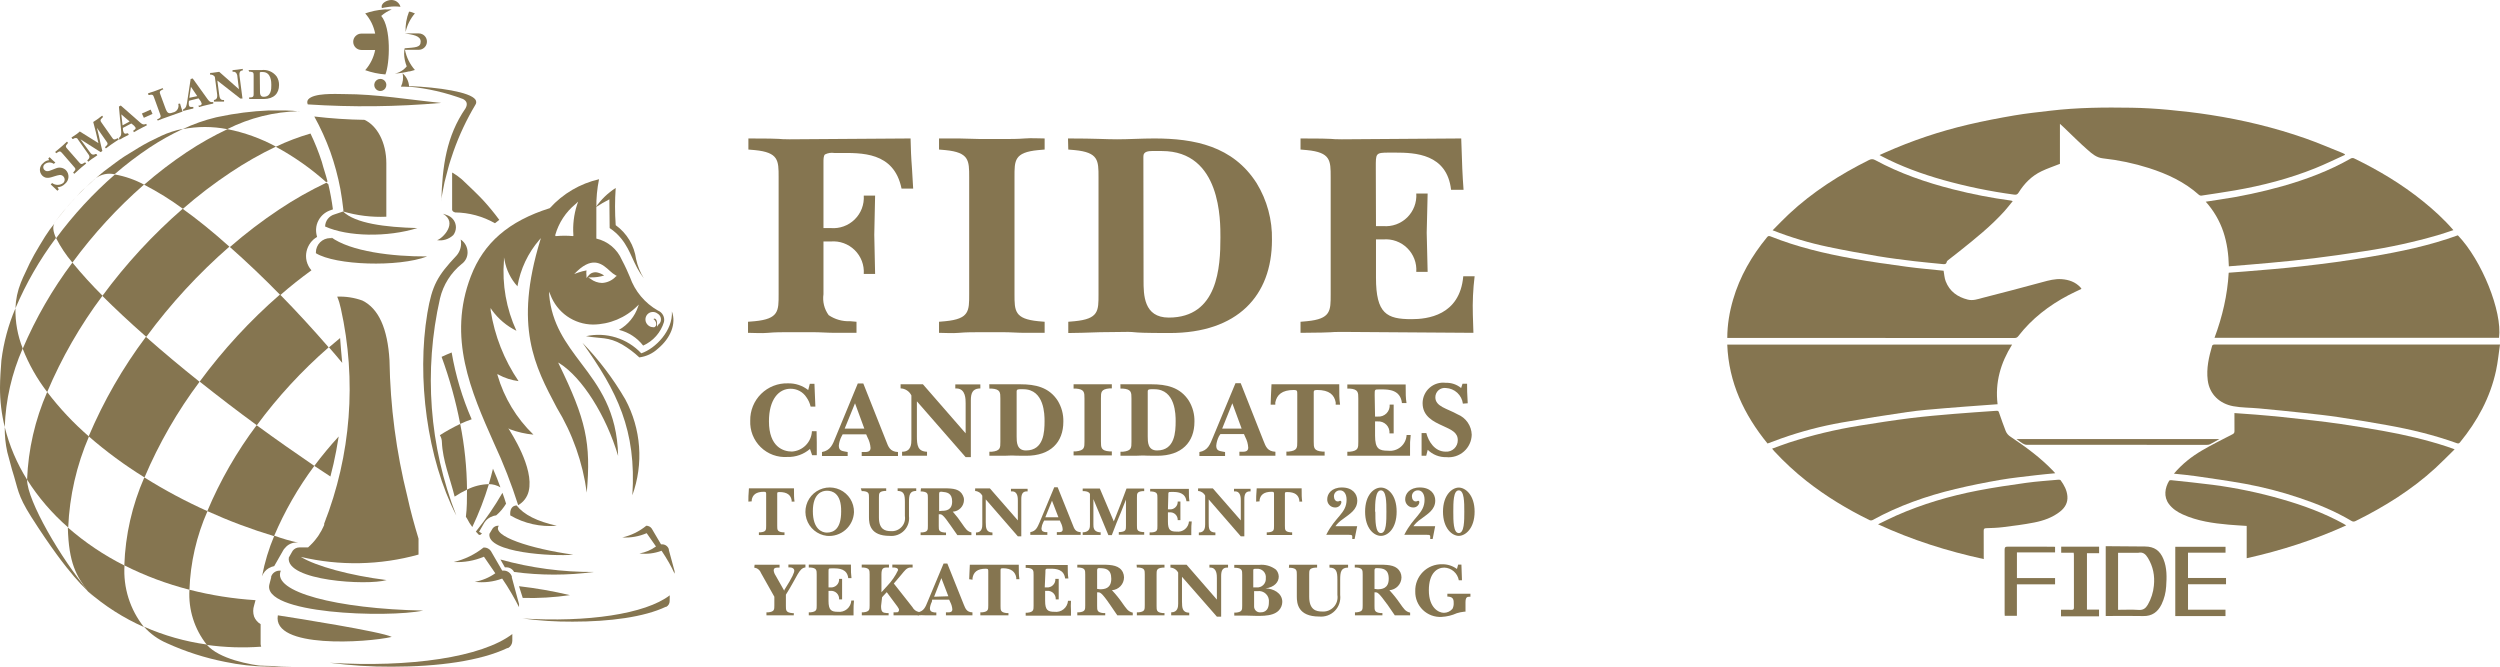 <?xml version="1.0" encoding="UTF-8"?> <svg xmlns="http://www.w3.org/2000/svg" width="180" height="48" viewBox="0 0 180 48" fill="none"> <g clip-path="url(#clip0)"> <path d="M29.451 0.838C29.591 0.838 29.732 0.918 29.873 0.965C29.543 1.35 29.312 1.81 29.203 2.305C29.18 1.804 29.265 1.304 29.451 0.838V0.838Z" fill="#857550"></path> <path d="M28.024 0.49C28.293 0.456 28.565 0.456 28.834 0.49C28.794 0.345 28.706 0.218 28.584 0.129C28.462 0.04 28.315 -0.005 28.164 0C27.89 0 27.381 0.222 27.494 0.583C27.461 0.59 27.856 0.503 28.024 0.49Z" fill="#857550"></path> <path d="M43.895 16.421C44.215 16.631 44.5 16.891 44.739 17.191C45.463 18.089 45.583 19.033 46.354 20.038C46.093 19.613 45.905 19.146 45.798 18.658C45.733 18.172 45.569 17.704 45.317 17.284C45.064 16.863 44.729 16.499 44.331 16.213C44.267 15.321 44.267 14.425 44.331 13.533C43.762 13.897 43.273 14.371 42.89 14.927C43.207 14.716 43.536 14.524 43.875 14.351L43.895 16.421Z" fill="#857550"></path> <path d="M36.739 37.108C37.752 37.697 38.922 37.957 40.089 37.852C38.678 37.544 37.713 37.057 37.195 36.392C36.88 36.405 36.699 36.646 36.739 37.108Z" fill="#857550"></path> <path fill-rule="evenodd" clip-rule="evenodd" d="M45.02 28.754C45.586 29.805 45.924 30.963 46.012 32.154C46.1 33.344 45.935 34.539 45.529 35.661C45.837 30.972 44.43 28.165 41.938 24.681C43.126 25.909 44.161 27.277 45.02 28.754V28.754Z" fill="#857550"></path> <path fill-rule="evenodd" clip-rule="evenodd" d="M48.376 22.423C48.705 23.308 48.289 24.339 47.371 25.103C47.001 25.447 46.533 25.667 46.032 25.733C45.654 25.378 45.238 25.066 44.792 24.802C43.794 24.232 43.218 24.393 42.193 24.205C42.906 24.05 43.648 24.081 44.345 24.297C45.042 24.514 45.672 24.907 46.172 25.438C47.197 25.096 48.457 23.797 48.376 22.423Z" fill="#857550"></path> <path fill-rule="evenodd" clip-rule="evenodd" d="M35.239 38.435L35.467 38.053C35.511 37.991 35.569 37.94 35.637 37.906C35.704 37.87 35.779 37.852 35.855 37.852H35.916C35.38 38.589 38.187 39.507 41.275 39.936C39.801 40.077 35.045 39.795 35.239 38.435Z" fill="#857550"></path> <path fill-rule="evenodd" clip-rule="evenodd" d="M48.216 43.278C48.216 43.364 48.193 43.447 48.15 43.52C48.106 43.594 48.043 43.654 47.968 43.694H47.928C46.367 44.431 43.908 44.759 41.228 44.759C40.023 44.766 38.819 44.69 37.624 44.531C42.28 44.819 46.454 44.216 48.222 42.863L48.216 43.278Z" fill="#857550"></path> <path fill-rule="evenodd" clip-rule="evenodd" d="M47.633 39.654C47.124 39.846 46.578 39.912 46.038 39.849C46.469 39.774 46.877 39.602 47.231 39.346L46.561 38.388C46.008 38.626 45.407 38.732 44.806 38.696C45.44 38.553 46.032 38.264 46.534 37.852C46.61 37.852 46.685 37.87 46.753 37.906C46.821 37.94 46.879 37.991 46.923 38.053V38.053L47.593 39.192H47.68C47.786 39.193 47.889 39.227 47.974 39.289C48.059 39.352 48.123 39.44 48.155 39.541V39.594L48.571 41.128V41.222C48.571 41.222 48.571 41.276 48.571 41.309C48.377 40.854 48.008 40.204 47.633 39.654Z" fill="#857550"></path> <path fill-rule="evenodd" clip-rule="evenodd" d="M29.451 6.238L28.989 6.177H29.451V6.238Z" fill="#857550"></path> <path d="M23.508 37.222C23.508 37.276 23.461 37.322 23.441 37.369C23.475 37.302 23.488 37.262 23.508 37.222Z" fill="#857550"></path> <path d="M33.169 17.245C33.323 17.346 33.449 17.485 33.535 17.647C33.622 17.81 33.666 17.992 33.665 18.176C33.665 18.323 33.634 18.469 33.573 18.604C33.511 18.738 33.422 18.857 33.31 18.953L33.249 19C32.467 19.63 31.915 20.502 31.682 21.479C30.497 26.691 30.906 32.138 32.854 37.115C30.744 33.015 29.993 27.2 30.77 22.544C31.112 20.534 31.494 19.864 32.874 18.397C33.009 18.241 33.105 18.055 33.156 17.855C33.208 17.655 33.212 17.446 33.169 17.245V17.245Z" fill="#857550"></path> <path d="M32.827 16.367C32.826 16.568 32.76 16.763 32.64 16.923C32.485 17.07 32.3 17.18 32.096 17.244C31.893 17.308 31.678 17.324 31.467 17.292C31.869 17.178 32.995 16.032 31.889 15.389L32.204 15.496L32.285 15.53C32.446 15.603 32.582 15.721 32.679 15.869C32.775 16.017 32.826 16.19 32.827 16.367V16.367Z" fill="#857550"></path> <path d="M34.228 7.169C34.267 7.223 34.288 7.289 34.288 7.356C34.288 7.424 34.267 7.489 34.228 7.544C33.593 8.606 33.066 9.728 32.653 10.894C32.566 11.148 32.345 11.798 32.272 12.1C32.198 12.401 32.084 12.816 32.01 13.104C31.97 13.299 31.782 14.217 31.776 14.377V14.498C31.843 11.972 32.138 9.808 33.518 7.799C33.685 7.497 33.618 7.276 33.337 7.129C32.087 6.661 30.78 6.361 29.451 6.238V6.238H28.868C29.014 5.941 29.057 5.603 28.989 5.28C29.122 5.395 29.232 5.535 29.311 5.692C29.391 5.85 29.438 6.021 29.451 6.197C31.602 6.284 33.846 6.626 34.228 7.169Z" fill="#857550"></path> <path d="M29.284 4.777C29.167 4.487 29.103 4.179 29.096 3.866C29.097 3.735 29.11 3.605 29.136 3.477C29.9 3.41 30.289 3.431 30.289 2.995C30.289 2.56 29.699 2.499 29.157 2.406H30.148C30.239 2.405 30.328 2.425 30.409 2.466C30.528 2.524 30.623 2.62 30.681 2.738C30.738 2.857 30.754 2.991 30.726 3.12C30.699 3.248 30.629 3.364 30.527 3.448C30.426 3.533 30.3 3.581 30.168 3.585H29.157C29.262 4.124 29.51 4.626 29.873 5.038L29.639 5.105L29.512 5.139H29.451C29.115 5.223 28.772 5.277 28.426 5.3C28.764 5.23 29.067 5.045 29.284 4.777V4.777Z" fill="#857550"></path> <path d="M26.295 5.052C26.659 4.639 26.906 4.138 27.012 3.598H26.021C25.864 3.598 25.714 3.536 25.604 3.425C25.493 3.315 25.431 3.165 25.431 3.009C25.431 2.852 25.493 2.702 25.604 2.592C25.714 2.481 25.864 2.419 26.021 2.419H27.012C26.908 1.879 26.66 1.377 26.295 0.965C26.728 0.814 27.178 0.719 27.635 0.684C27.711 0.674 27.787 0.674 27.863 0.684C27.976 0.667 28.091 0.667 28.205 0.684C27.926 0.79 27.67 0.947 27.448 1.146C28.178 2.004 28.071 4.563 27.749 5.36C27.253 5.323 26.764 5.22 26.295 5.052V5.052Z" fill="#857550"></path> <path d="M27.817 6.117C27.817 6.203 27.791 6.287 27.743 6.359C27.695 6.431 27.628 6.486 27.548 6.519C27.468 6.552 27.381 6.561 27.296 6.544C27.212 6.527 27.134 6.486 27.073 6.425C27.012 6.364 26.971 6.287 26.954 6.202C26.937 6.118 26.946 6.03 26.979 5.95C27.012 5.871 27.068 5.803 27.139 5.755C27.211 5.707 27.295 5.682 27.381 5.682C27.497 5.682 27.608 5.728 27.689 5.809C27.771 5.891 27.817 6.002 27.817 6.117V6.117Z" fill="#857550"></path> <path d="M22.156 7.504C22.129 7.449 22.118 7.389 22.124 7.328C22.13 7.268 22.152 7.21 22.189 7.162C22.591 6.686 24.125 6.767 24.775 6.774C27.127 6.774 29.465 7.182 31.769 7.41C28.574 7.691 25.363 7.727 22.162 7.517L22.156 7.504Z" fill="#857550"></path> <path d="M24.084 15.436C24.285 15.362 24.5 15.289 24.721 15.222C24.721 15.181 24.721 15.141 24.721 15.094C24.667 14.592 24.593 14.103 24.506 13.607C24.334 12.697 24.092 11.801 23.783 10.927C23.465 10.052 23.08 9.203 22.63 8.388C23.829 8.53 25.034 8.61 26.241 8.629C27.146 9.038 27.816 10.251 27.816 11.751V15.604C26.761 15.65 25.706 15.521 24.694 15.222C25.571 16.086 27.735 16.36 30.053 16.421C27.903 17.091 25.042 17.05 23.407 16.307C23.412 16.108 23.48 15.916 23.602 15.759C23.724 15.603 23.893 15.489 24.084 15.436V15.436Z" fill="#857550"></path> <path d="M22.744 18.23V18.176C22.744 17.904 22.852 17.642 23.044 17.449C23.236 17.256 23.497 17.146 23.769 17.144H23.923C23.883 17.119 23.844 17.09 23.809 17.057C25.216 18.109 28.258 18.477 30.757 18.464C28.66 19.255 24.151 19.101 22.744 18.23Z" fill="#857550"></path> <path d="M20.795 40.143L21.069 39.661C21.125 39.585 21.197 39.523 21.281 39.48C21.365 39.437 21.458 39.414 21.552 39.413H21.605H21.793H22.181L22.336 39.266L22.383 39.219C22.49 39.116 22.59 39.006 22.684 38.891C22.758 38.803 22.831 38.703 22.898 38.609C22.965 38.515 22.992 38.462 23.032 38.388L23.133 38.227C23.18 38.133 23.233 38.04 23.273 37.946L23.34 37.799C23.343 37.767 23.343 37.736 23.34 37.705V37.705C25.274 32.774 25.691 27.378 24.54 22.209C24.48 21.918 24.393 21.633 24.278 21.358C24.896 21.334 25.513 21.429 26.094 21.64C27.26 22.216 27.91 23.652 28.044 25.947C28.097 29.255 28.529 32.546 29.33 35.755C29.551 36.767 29.826 37.765 30.134 38.783V38.83V38.944V38.984V39.031V39.072V39.112V39.179V39.239V39.299V39.359V39.426V39.467V39.601V39.634V39.674V39.761V39.822V39.869V39.929C27.368 40.699 24.453 40.756 21.659 40.096C22.751 40.766 25.203 41.436 27.836 41.765C26.442 42.173 20.547 41.825 20.795 40.143Z" fill="#857550"></path> <path d="M19.409 42.026L19.523 41.584V41.517C19.564 41.393 19.643 41.285 19.749 41.208C19.855 41.132 19.982 41.089 20.112 41.088H20.219C19.549 42.615 24.239 43.835 30.469 43.962C27.937 44.498 18.725 44.223 19.409 42.026Z" fill="#857550"></path> <path d="M20.005 44.304C21.097 44.471 27.515 45.483 28.205 45.858C26.409 46.273 19.576 46.722 20.005 44.304Z" fill="#857550"></path> <path d="M36.887 46.146C36.886 46.252 36.857 46.355 36.803 46.446C36.749 46.536 36.672 46.611 36.579 46.662H36.526C34.589 47.58 31.581 48.002 28.205 48.002C26.711 48.009 25.218 47.915 23.736 47.72C29.518 48.075 34.69 47.325 36.887 45.65V46.146Z" fill="#857550"></path> <path d="M36.157 41.657C35.527 41.892 34.849 41.972 34.181 41.892C34.714 41.799 35.22 41.588 35.662 41.276L34.844 40.083C34.157 40.374 33.412 40.505 32.667 40.465C33.453 40.281 34.188 39.924 34.818 39.42H34.858C34.952 39.42 35.045 39.442 35.129 39.485C35.213 39.528 35.285 39.591 35.34 39.668V39.668L36.157 41.081H36.265C36.395 41.082 36.523 41.124 36.629 41.2C36.734 41.278 36.813 41.386 36.854 41.51V41.584L37.37 43.493V43.607C37.373 43.643 37.373 43.679 37.37 43.714C37.082 43.145 36.626 42.334 36.157 41.657Z" fill="#857550"></path> <path d="M23.1 37.985L23.187 37.832L23.107 37.972L23.1 37.985Z" fill="#857550"></path> <path d="M6.907 12.816C5.778 13.796 4.76 14.897 3.872 16.099C3.872 16.099 3.872 16.099 3.872 16.099L4.187 15.691C4.817 14.907 4.817 14.907 5.152 14.538C5.822 13.808 5.822 13.794 6.224 13.44C6.418 13.265 6.666 13.031 6.86 12.863L6.907 12.816Z" fill="#857550"></path> <path d="M4.013 17.151C2.848 18.71 1.874 20.404 1.112 22.196C1.134 21.564 1.266 20.94 1.501 20.353L1.662 19.971C2.171 18.873 2.171 18.873 2.472 18.323C2.7 17.928 3.008 17.406 3.249 17.024C3.491 16.642 3.671 16.401 3.919 16.093C3.779 16.314 3.819 16.669 4.033 17.144L4.013 17.151Z" fill="#857550"></path> <path d="M13.151 9.292C12.322 9.679 11.522 10.127 10.759 10.632C9.883 11.218 9.044 11.858 8.247 12.548C8.017 12.496 7.779 12.493 7.547 12.541C7.316 12.588 7.098 12.684 6.907 12.823L6.974 12.763L7.497 12.327C8.408 11.657 8.441 11.604 8.971 11.255C10.063 10.585 10.103 10.545 10.759 10.197L11.61 9.782C12.102 9.553 12.619 9.385 13.151 9.279V9.292Z" fill="#857550"></path> <path d="M1.635 25.09C0.847 26.877 0.408 28.799 0.342 30.751C0.112 29.817 -0.003 28.858 5.44677e-05 27.897C5.44677e-05 27.314 0.054 26.557 0.101 25.947C0.261 24.655 0.601 23.393 1.112 22.196C1.092 23.183 1.27 24.165 1.635 25.083V25.09Z" fill="#857550"></path> <path d="M10.358 13.299C8.444 14.975 6.719 16.855 5.213 18.906C4.755 18.369 4.362 17.779 4.041 17.151C5.28 15.471 6.7 13.932 8.275 12.562C9.013 12.694 9.725 12.943 10.385 13.299H10.358Z" fill="#857550"></path> <path d="M21.546 8.006C19.742 8.044 17.97 8.486 16.36 9.299C15.301 9.092 14.211 9.092 13.151 9.299C13.921 8.932 14.727 8.647 15.556 8.449L15.751 8.408C16.935 8.157 18.139 8.005 19.348 7.953H20.541C20.876 7.953 21.211 7.986 21.546 8.02V8.006Z" fill="#857550"></path> <path d="M7.37 21.305C5.77 23.442 4.436 25.766 3.397 28.225C2.667 27.275 2.073 26.226 1.635 25.11C2.574 22.905 3.775 20.823 5.213 18.906C5.898 19.743 6.627 20.544 7.397 21.305H7.37Z" fill="#857550"></path> <path d="M19.857 10.559C18.729 11.099 17.641 11.719 16.601 12.414C15.402 13.212 14.256 14.087 13.171 15.034C12.287 14.383 11.353 13.803 10.377 13.299C11.35 12.453 12.374 11.67 13.446 10.954C14.382 10.331 15.363 9.778 16.38 9.299C17.602 9.541 18.781 9.966 19.877 10.559H19.857Z" fill="#857550"></path> <path d="M1.95 34.536C1.95 36.05 4.401 40.244 6.371 42.575C6.371 42.575 5.031 41.584 2.251 37.216C1.226 35.594 1.326 35.253 0.864 33.812L0.523 32.546C0.394 31.957 0.333 31.354 0.342 30.751C0.674 32.09 1.216 33.367 1.95 34.536V34.536Z" fill="#857550"></path> <path d="M6.412 31.414C5.514 33.492 5.005 35.718 4.911 37.979V37.979C3.762 36.981 2.764 35.822 1.95 34.536C2.033 32.36 2.524 30.22 3.397 28.225C4.288 29.396 5.299 30.471 6.412 31.434V31.414Z" fill="#857550"></path> <path d="M16.528 17.747C14.297 19.69 12.287 21.872 10.532 24.253V24.253C9.319 23.187 8.261 22.196 7.37 21.305C9.06 19.008 10.999 16.905 13.151 15.034C14.183 15.771 15.315 16.682 16.501 17.747H16.528Z" fill="#857550"></path> <path d="M23.582 13.071L23.481 13.111C22.377 12.124 21.16 11.27 19.857 10.566C20.663 10.181 21.498 9.863 22.356 9.614C22.674 10.276 22.947 10.959 23.173 11.658C23.3 12.147 23.461 12.589 23.582 13.071Z" fill="#857550"></path> <path d="M6.371 42.588L6.786 43.01C6.244 42.488 5.882 42.16 6.371 42.588Z" fill="#857550"></path> <path d="M14.377 27.475C12.779 29.605 11.444 31.923 10.404 34.375C8.986 33.5 7.641 32.51 6.385 31.414C7.464 28.869 8.847 26.464 10.505 24.252C11.717 25.324 13.011 26.403 14.35 27.475H14.377Z" fill="#857550"></path> <path d="M23.97 15.074L23.729 15.161C23.4 15.287 23.125 15.524 22.952 15.831C22.833 16.035 22.767 16.265 22.758 16.501C22.751 16.689 22.776 16.877 22.831 17.057C22.742 17.111 22.657 17.172 22.577 17.238C22.408 17.387 22.272 17.571 22.179 17.776C22.085 17.982 22.036 18.205 22.034 18.43C22.033 18.685 22.095 18.936 22.215 19.161C22.272 19.269 22.342 19.37 22.423 19.462C21.659 20.018 20.909 20.608 20.185 21.244C18.986 20.018 17.767 18.859 16.554 17.787C17.68 16.807 18.869 15.901 20.112 15.074C21.195 14.351 22.331 13.709 23.508 13.151L23.642 13.272C23.781 13.867 23.891 14.468 23.97 15.074V15.074Z" fill="#857550"></path> <path d="M35.949 15.831C35.836 15.912 35.735 15.992 35.635 16.072C34.758 15.573 33.769 15.306 32.761 15.295C32.716 15.268 32.669 15.245 32.62 15.228C32.6 15.193 32.577 15.16 32.553 15.128C32.553 14.337 32.553 13.54 32.553 12.749V12.703C32.55 12.678 32.55 12.653 32.553 12.629C32.55 12.613 32.55 12.597 32.553 12.582V12.435H32.586C32.823 12.575 33.047 12.737 33.256 12.917C33.712 13.352 34.321 13.922 34.75 14.377C35.177 14.839 35.577 15.325 35.949 15.831V15.831Z" fill="#857550"></path> <path d="M8.964 40.706C8.862 42.309 9.362 43.893 10.364 45.148C8.903 44.502 7.548 43.639 6.344 42.589C5.507 41.477 4.951 40.579 4.884 37.98C6.115 39.054 7.477 39.971 8.937 40.706H8.964Z" fill="#857550"></path> <path d="M14.94 36.8C14.15 38.588 13.709 40.509 13.64 42.461C12.018 42.047 10.446 41.459 8.951 40.706C9.025 38.524 9.514 36.375 10.391 34.375C11.846 35.286 13.361 36.096 14.927 36.8H14.94Z" fill="#857550"></path> <path d="M23.663 25.009C21.739 26.684 20.005 28.565 18.491 30.617C17.097 29.599 15.717 28.54 14.377 27.475C16.068 25.178 18.007 23.075 20.159 21.204C21.358 22.423 22.531 23.703 23.663 25.009Z" fill="#857550"></path> <path d="M14.9 46.434C15.777 47.432 17.941 47.874 19.281 47.995C18.245 47.983 17.213 47.868 16.199 47.653C14.761 47.37 13.36 46.92 12.026 46.313C11.391 46.043 10.824 45.636 10.364 45.121C11.809 45.758 13.335 46.191 14.9 46.407V46.434Z" fill="#857550"></path> <path d="M22.631 33.544C21.466 35.109 20.493 36.807 19.73 38.602C18.091 38.108 16.486 37.506 14.927 36.8C15.851 34.601 17.044 32.524 18.477 30.617C19.878 31.642 21.291 32.627 22.631 33.544Z" fill="#857550"></path> <path d="M24.641 26.128C24.333 25.753 24.011 25.378 23.689 25.009C23.951 24.782 24.219 24.56 24.487 24.339C24.534 24.949 24.581 25.545 24.641 26.128Z" fill="#857550"></path> <path d="M18.564 47.908L18.859 47.948L19.2 47.988C19.58 48.013 19.96 48.013 20.339 47.988H20.956C20.916 47.982 18.865 47.948 18.564 47.908Z" fill="#857550"></path> <path d="M18.806 46.561C17.503 46.657 16.194 46.614 14.9 46.434C14.003 45.311 13.554 43.896 13.64 42.461C15.199 42.86 16.791 43.111 18.397 43.212L18.296 43.587C18.209 43.85 18.209 44.134 18.296 44.397C18.389 44.625 18.553 44.816 18.765 44.94V46.38C18.772 46.442 18.785 46.503 18.806 46.561V46.561Z" fill="#857550"></path> <path d="M21.451 39.065C21.451 39.065 21.451 39.065 21.398 39.065C21.229 39.054 21.059 39.085 20.905 39.155C20.751 39.225 20.616 39.332 20.513 39.467C20.473 39.5 20.439 39.541 20.413 39.587L19.743 40.76C19.606 40.787 19.475 40.837 19.354 40.907C19.127 41.039 18.953 41.248 18.865 41.496C19.055 40.492 19.351 39.51 19.75 38.569C20.312 38.776 20.882 38.944 21.451 39.065Z" fill="#857550"></path> <path d="M24.386 31.427C24.332 31.776 24.272 32.124 24.205 32.473C24.091 33.089 23.95 33.705 23.789 34.308L22.63 33.544C23.179 32.809 23.765 32.103 24.386 31.427V31.427Z" fill="#857550"></path> <path d="M33.959 30.188C33.679 30.285 33.404 30.396 33.135 30.523C32.818 28.88 32.37 27.265 31.795 25.693C32.043 25.579 32.285 25.471 32.519 25.378C32.803 27.033 33.287 28.648 33.959 30.188V30.188Z" fill="#857550"></path> <path d="M31.816 31.823C31.869 33.163 32.412 34.443 32.734 35.756C33.018 35.567 33.316 35.399 33.625 35.253C33.611 33.665 33.447 32.081 33.136 30.523C32.63 30.763 32.14 31.034 31.669 31.334C31.762 31.48 31.813 31.65 31.816 31.823Z" fill="#857550"></path> <path d="M36.03 35.092C35.778 34.937 35.488 34.855 35.192 34.858C35.3 34.496 35.407 34.12 35.494 33.745C35.688 34.194 35.876 34.643 36.03 35.092Z" fill="#857550"></path> <path d="M33.631 37.343C33.735 37.556 33.861 37.758 34.006 37.946C34.48 36.948 34.879 35.916 35.199 34.858C34.651 34.87 34.113 35.005 33.624 35.253C33.624 35.923 33.624 36.593 33.544 37.209C33.576 37.252 33.605 37.297 33.631 37.343V37.343Z" fill="#857550"></path> <path d="M36.438 36.264C36.341 36.421 36.234 36.571 36.117 36.713C35.997 36.857 35.864 36.989 35.721 37.109C35.578 37.124 35.439 37.168 35.312 37.236C35.145 37.319 35.002 37.443 34.897 37.598C34.88 37.615 34.866 37.636 34.857 37.658L34.495 38.288L34.703 38.408L34.582 38.509H34.482L34.261 38.274C34.971 37.394 35.612 36.46 36.177 35.481C36.271 35.74 36.358 36.001 36.438 36.264Z" fill="#857550"></path> <path fill-rule="evenodd" clip-rule="evenodd" d="M36.03 40.284L36.351 40.847H36.459C36.573 40.847 36.685 40.878 36.783 40.937C36.881 40.996 36.961 41.081 37.015 41.182C38.92 41.436 40.851 41.436 42.756 41.182C40.483 41.195 38.22 40.893 36.03 40.284Z" fill="#857550"></path> <path fill-rule="evenodd" clip-rule="evenodd" d="M37.369 42.207L37.637 43.051C38.773 43.082 39.909 43.014 41.034 42.85C39.826 42.564 38.602 42.349 37.369 42.207V42.207Z" fill="#857550"></path> <path d="M47.365 22.356C46.428 21.822 45.715 20.968 45.355 19.951C45.208 19.603 45.041 19.214 44.773 18.712C44.609 18.33 44.358 17.992 44.039 17.725C43.72 17.458 43.342 17.271 42.937 17.178C42.937 16.762 42.937 16.414 42.937 16.106C42.937 15.798 42.937 15.349 42.937 14.967C42.927 14.274 42.992 13.582 43.131 12.904C41.764 13.219 40.527 13.946 39.587 14.987V14.987C36.633 15.918 34.824 17.479 33.9 19.898C32.211 24.293 33.9 28.165 35.568 31.91C36.243 33.358 36.825 34.849 37.309 36.372C37.498 36.265 37.662 36.12 37.792 35.948C37.922 35.775 38.016 35.577 38.066 35.367C38.482 33.672 36.727 31.072 36.68 30.965L36.599 30.838L36.727 30.912C37.268 31.112 37.834 31.24 38.408 31.294C37.187 30.117 36.295 28.641 35.822 27.012V26.919L35.896 26.979C36.343 27.221 36.832 27.377 37.336 27.441C36.298 25.913 35.612 24.175 35.327 22.35V22.176L35.42 22.33C35.879 22.961 36.483 23.471 37.182 23.817C36.453 22.232 36.144 20.485 36.285 18.745V18.531L36.331 18.745C36.459 19.443 36.779 20.09 37.256 20.615C37.469 19.375 38.015 18.217 38.837 17.265L38.944 17.144L38.897 17.298C36.995 23.529 38.502 26.356 40.09 29.357C41.224 31.223 41.958 33.303 42.247 35.467C42.562 31.87 42.193 30.221 40.237 26.209L40.19 26.101L40.291 26.162C41.912 27.187 43.641 29.907 44.505 32.828C44.438 29.592 43.105 27.817 41.825 26.128C40.746 24.695 39.728 23.335 39.54 21.231V20.997L39.627 21.218C39.861 21.843 40.278 22.384 40.824 22.768C41.371 23.152 42.021 23.361 42.689 23.368C43.891 23.359 45.041 22.878 45.892 22.028L45.999 21.928L45.945 22.068C45.711 22.781 45.219 23.381 44.565 23.75C45.257 23.919 45.871 24.318 46.307 24.882C46.664 24.723 46.984 24.488 47.242 24.195C47.502 23.901 47.694 23.555 47.807 23.18C47.843 23.013 47.818 22.838 47.737 22.687C47.657 22.537 47.525 22.419 47.365 22.356V22.356ZM41.229 16.997C40.845 16.963 40.46 16.963 40.076 16.997H39.983V16.903C40.231 16.039 40.735 15.27 41.43 14.699L41.624 14.518L41.537 14.773C41.319 15.463 41.233 16.188 41.282 16.91V16.99L41.229 16.997ZM44.364 19.884C44.235 20.029 44.079 20.147 43.904 20.231C43.729 20.315 43.539 20.364 43.346 20.373C43.05 20.365 42.764 20.265 42.528 20.085L42.354 19.971H42.569C42.884 19.976 43.198 19.931 43.5 19.837C43.358 19.738 43.199 19.666 43.031 19.623C42.89 19.588 42.742 19.6 42.609 19.657C42.503 19.708 42.412 19.784 42.341 19.878L42.227 20.018V19.844C42.209 19.72 42.209 19.593 42.227 19.469C42.027 19.506 41.83 19.557 41.637 19.623L41.343 19.73L41.57 19.509C42.729 18.424 43.399 19.034 43.922 19.516C44.049 19.638 44.191 19.744 44.344 19.831L44.431 19.878L44.364 19.884ZM47.452 23.308L47.305 23.522V23.268C47.305 23.067 47.231 22.959 47.144 22.939C47.127 22.937 47.11 22.939 47.093 22.945C47.077 22.951 47.062 22.96 47.05 22.973C47.103 23.008 47.148 23.055 47.181 23.109C47.215 23.164 47.237 23.224 47.245 23.288C47.257 23.339 47.252 23.394 47.23 23.442C47.208 23.491 47.171 23.53 47.124 23.556C47.082 23.566 47.039 23.566 46.997 23.556C46.872 23.55 46.753 23.5 46.662 23.415C46.552 23.32 46.485 23.186 46.473 23.042C46.462 22.898 46.508 22.755 46.602 22.645C46.693 22.54 46.822 22.475 46.96 22.463C47.098 22.45 47.236 22.491 47.345 22.578C47.41 22.614 47.465 22.665 47.506 22.726C47.548 22.787 47.575 22.857 47.585 22.93C47.596 23.003 47.589 23.077 47.566 23.148C47.543 23.218 47.504 23.282 47.452 23.334V23.308Z" fill="#857550"></path> <path d="M3.872 11.798C3.773 11.726 3.652 11.691 3.53 11.699C3.408 11.706 3.292 11.755 3.202 11.838C3.175 11.864 3.153 11.895 3.138 11.93C3.122 11.964 3.115 12.002 3.115 12.04C3.115 12.077 3.122 12.114 3.138 12.149C3.153 12.184 3.175 12.215 3.202 12.24C3.403 12.441 3.678 12.24 4.013 12.127C4.131 12.073 4.263 12.056 4.392 12.076C4.52 12.096 4.64 12.153 4.736 12.24C4.803 12.307 4.855 12.388 4.888 12.476C4.921 12.564 4.936 12.659 4.93 12.753C4.924 12.847 4.899 12.939 4.855 13.023C4.811 13.107 4.75 13.18 4.676 13.239C4.536 13.386 4.343 13.473 4.14 13.48L4.234 13.634L4.133 13.734L3.872 13.486L3.651 13.279L3.752 13.178C3.867 13.264 4.007 13.31 4.15 13.31C4.294 13.31 4.433 13.264 4.549 13.178C4.582 13.147 4.609 13.109 4.627 13.067C4.645 13.025 4.655 12.98 4.655 12.934C4.655 12.888 4.645 12.843 4.627 12.801C4.609 12.758 4.582 12.721 4.549 12.689C4.388 12.535 4.207 12.609 3.932 12.689C3.658 12.77 3.329 12.924 3.048 12.649C2.987 12.588 2.941 12.515 2.91 12.435C2.88 12.355 2.868 12.269 2.873 12.183C2.879 12.098 2.903 12.014 2.944 11.939C2.984 11.863 3.04 11.797 3.108 11.745C3.22 11.623 3.373 11.546 3.537 11.53L3.477 11.41L3.571 11.316C3.702 11.453 3.841 11.582 3.986 11.704L3.872 11.798Z" fill="#857550"></path> <path d="M3.972 10.94L4.133 10.806L4.307 10.659L4.495 10.498L4.662 10.344L4.823 10.197L4.903 10.291L4.856 10.338C4.676 10.525 4.736 10.592 4.856 10.726L5.681 11.671C5.801 11.805 5.855 11.872 6.069 11.724L6.123 11.684L6.203 11.771L6.036 11.912L5.861 12.053L5.674 12.22C5.615 12.268 5.559 12.319 5.506 12.374L5.346 12.515L5.265 12.428L5.312 12.374C5.493 12.187 5.433 12.126 5.312 11.992L4.488 11.041C4.367 10.907 4.314 10.84 4.106 10.994L4.046 11.034L3.972 10.94Z" fill="#857550"></path> <path d="M5.794 10.03L6.464 10.947C6.545 11.061 6.645 11.209 6.88 11.088H6.94L7.007 11.182C6.873 11.276 6.779 11.329 6.712 11.383L6.625 11.436L6.35 11.644L6.283 11.55L6.33 11.503C6.525 11.322 6.417 11.175 6.33 11.061L5.553 9.956C5.506 9.938 5.456 9.933 5.406 9.941C5.357 9.949 5.31 9.971 5.272 10.003H5.212L5.145 9.902L5.553 9.628L5.747 9.467L7.087 10.304L7.054 10.17C6.947 9.701 6.86 9.319 6.712 8.783L6.987 8.603L7.355 8.328L7.422 8.428L7.369 8.469C7.174 8.643 7.228 8.71 7.329 8.857L8.052 9.882C8.153 10.03 8.199 10.103 8.427 9.976L8.481 9.942L8.555 10.036L8.374 10.157L8.186 10.284L7.978 10.425L7.798 10.559C7.742 10.605 7.684 10.648 7.623 10.686L7.556 10.592L7.61 10.545C7.804 10.378 7.757 10.304 7.65 10.164L6.98 9.206C7.275 10.398 7.094 9.755 7.369 10.867L7.248 10.954L5.794 10.03Z" fill="#857550"></path> <path d="M8.85 9.259C8.846 9.354 8.864 9.448 8.903 9.534C8.963 9.654 9.044 9.634 9.144 9.601H9.218L9.272 9.708L8.883 9.902C8.786 9.951 8.693 10.004 8.602 10.063L8.562 9.929C8.763 9.775 8.736 9.594 8.716 9.353L8.562 7.671L8.696 7.598L10.062 8.797C10.196 8.917 10.31 9.018 10.524 8.917L10.578 9.018L10.25 9.185L10.076 9.279L9.921 9.36L9.64 9.52L9.587 9.413L9.654 9.366C9.707 9.326 9.801 9.273 9.754 9.179C9.697 9.088 9.622 9.01 9.533 8.951L9.453 8.891L8.843 9.212L8.85 9.259ZM9.332 8.75L8.736 8.234L8.823 9.025L9.332 8.75Z" fill="#857550"></path> <path d="M10.357 8.482L10.216 8.174L10.846 7.892L10.98 8.201L10.357 8.482Z" fill="#857550"></path> <path d="M12.964 7.457C13.004 7.598 13.057 7.785 13.145 8.033L11.771 8.522C11.61 8.576 11.771 8.522 11.356 8.683L11.316 8.569H11.383C11.617 8.455 11.584 8.375 11.523 8.207L11.095 7.028C11.034 6.861 11.007 6.773 10.759 6.84H10.693L10.652 6.727L10.853 6.653L11.068 6.586L11.302 6.499L11.517 6.418L11.717 6.345L11.758 6.452H11.691C11.456 6.566 11.49 6.646 11.55 6.814L11.912 7.798C12.053 8.18 12.16 8.2 12.448 8.1C12.516 8.088 12.581 8.061 12.638 8.022C12.695 7.984 12.743 7.933 12.78 7.875C12.817 7.816 12.841 7.75 12.85 7.682C12.86 7.613 12.855 7.543 12.836 7.477L12.964 7.457Z" fill="#857550"></path> <path d="M13.599 7.296C13.583 7.387 13.583 7.48 13.599 7.571C13.633 7.712 13.713 7.705 13.82 7.698H13.921V7.812L13.492 7.913C13.388 7.933 13.285 7.96 13.184 7.993V7.879C13.412 7.779 13.432 7.591 13.472 7.357L13.727 5.688L13.874 5.648L14.933 7.122C15.04 7.263 15.12 7.39 15.355 7.343V7.457L14.993 7.537L14.799 7.584L14.631 7.625L14.323 7.712L14.29 7.598H14.37C14.43 7.598 14.544 7.544 14.517 7.437C14.485 7.335 14.43 7.241 14.357 7.162L14.296 7.082L13.626 7.249L13.599 7.296ZM14.202 6.921L13.747 6.251L13.633 7.042L14.202 6.921Z" fill="#857550"></path> <path d="M15.65 5.802L15.777 6.787C15.811 7.048 15.858 7.229 16.132 7.202V7.316H16.005H15.818H15.677H15.509H15.402V7.202C15.663 7.162 15.65 6.928 15.637 6.807L15.469 5.534C15.433 5.478 15.382 5.433 15.321 5.405C15.261 5.376 15.194 5.365 15.127 5.373V5.253C15.235 5.249 15.343 5.238 15.449 5.219L15.784 5.172L17.204 6.425L17.097 5.561C17.097 5.44 17.05 5.146 16.789 5.166H16.742V5.052L17.104 5.012L17.479 4.958V5.072H17.439C17.258 5.112 17.218 5.239 17.244 5.447L17.459 7.095H17.305L15.65 5.802Z" fill="#857550"></path> <path d="M17.894 5.045H18.819C19.028 5.017 19.241 5.046 19.435 5.128C19.63 5.211 19.799 5.344 19.924 5.514C20.038 5.697 20.096 5.909 20.091 6.124C20.091 6.72 19.73 7.122 18.993 7.129C18.43 7.129 18.772 7.129 18.323 7.129H17.941V7.015H18.008C18.269 7.015 18.262 6.901 18.262 6.72V5.447C18.262 5.266 18.262 5.179 18.008 5.159H17.941L17.894 5.045ZM18.718 6.566C18.718 6.72 18.718 6.975 18.986 6.968C19.515 6.968 19.542 6.425 19.535 6.11C19.535 5.936 19.535 5.179 18.906 5.186H18.799C18.711 5.186 18.705 5.226 18.705 5.246L18.718 6.566Z" fill="#857550"></path> <path d="M54.346 23.127C56.081 22.959 56.061 22.377 56.061 21.184V12.749C56.061 11.557 56.061 10.974 54.346 10.807L53.884 10.767V9.969C56.791 9.969 55.827 10.03 56.852 10.03L65.561 9.969C65.621 12.08 65.601 10.847 65.748 13.58H64.911C64.368 10.9 61.99 11.014 60.422 11.014H60.067C59.838 10.978 59.604 11.016 59.397 11.121C59.29 11.222 59.29 11.477 59.29 11.664V16.421H59.813C60.128 16.448 60.446 16.406 60.744 16.298C61.042 16.191 61.313 16.02 61.539 15.798C61.765 15.576 61.94 15.308 62.053 15.012C62.165 14.716 62.212 14.399 62.191 14.083H63.008L62.948 16.903L63.008 19.724H62.191C62.212 19.407 62.165 19.091 62.053 18.794C61.94 18.498 61.765 18.23 61.539 18.008C61.313 17.786 61.042 17.615 60.744 17.508C60.446 17.4 60.128 17.359 59.813 17.386H59.29V21.184C59.213 21.716 59.347 22.258 59.665 22.691C60.121 23 60.664 23.152 61.213 23.127L61.668 23.167V23.964C61.146 23.964 60.65 23.964 60.128 23.964C59.605 23.964 59.042 23.917 58.5 23.917H56.825C56.322 23.917 55.8 23.917 55.304 23.964C54.808 24.011 54.339 23.964 53.857 23.964V23.167L54.346 23.127Z" fill="#857550"></path> <path d="M67.61 9.969C68.093 9.969 68.568 9.969 69.051 9.969C69.533 9.969 70.076 10.009 70.578 10.009H72.246C72.749 10.009 73.271 10.009 73.774 9.969C74.276 9.929 74.732 9.969 75.214 9.969V10.767L74.752 10.807C73.017 10.974 73.044 11.557 73.044 12.749V21.184C73.044 22.377 73.044 22.959 74.752 23.127L75.214 23.167V23.964C74.732 23.964 74.249 23.964 73.774 23.964C73.298 23.964 72.749 23.918 72.246 23.918H70.578C70.076 23.918 69.553 23.918 69.051 23.964C68.548 24.011 68.093 23.964 67.61 23.964V23.167L68.066 23.127C69.801 22.959 69.781 22.377 69.781 21.184V12.749C69.781 11.557 69.781 10.974 68.066 10.807L67.61 10.767V9.969Z" fill="#857550"></path> <path d="M76.896 9.969C78.906 9.969 79.576 10.03 80.427 10.03C81.277 10.03 82.202 9.969 83.106 9.969C85.994 9.969 88.767 10.512 90.476 13.185C91.229 14.415 91.613 15.836 91.581 17.278C91.581 21.298 89.096 23.978 84.212 23.978C80.406 23.978 82.725 23.85 79.884 23.911C78.819 23.911 78.631 23.958 76.916 23.978V23.167L77.378 23.127C79.114 22.959 79.093 22.377 79.093 21.184V12.749C79.093 11.557 79.093 10.974 77.378 10.807L76.916 10.767L76.896 9.969ZM82.336 20.186C82.336 21.204 82.336 22.866 84.151 22.866C87.702 22.866 87.87 19.208 87.87 17.097C87.87 15.932 87.937 10.874 83.656 10.874H82.925C82.343 10.874 82.323 11.128 82.323 11.296L82.336 20.186Z" fill="#857550"></path> <path d="M99.071 16.28H99.594C99.91 16.306 100.228 16.263 100.526 16.155C100.824 16.047 101.095 15.875 101.321 15.653C101.546 15.43 101.721 15.162 101.834 14.865C101.946 14.569 101.994 14.252 101.972 13.935H102.79L102.723 16.756L102.79 19.576H101.972C101.994 19.26 101.947 18.943 101.834 18.647C101.721 18.351 101.546 18.083 101.32 17.861C101.094 17.639 100.823 17.468 100.525 17.36C100.227 17.253 99.91 17.211 99.594 17.238H99.071V19.992C99.071 22.584 99.842 22.98 101.637 22.98C102.743 22.98 105.108 22.732 105.355 19.891H106.173C106.06 20.813 106.017 21.743 106.045 22.671L106.086 23.964L96.606 23.897C95.521 23.897 96.539 23.944 93.638 23.964V23.167L94.1 23.127C95.829 22.959 95.809 22.377 95.809 21.184V12.749C95.809 11.557 95.809 10.974 94.1 10.807L93.638 10.767V9.969C96.519 9.969 95.581 10.03 96.606 10.03L105.208 9.969C105.268 11.872 105.295 12.582 105.376 13.667H104.478C104.183 11.075 101.885 10.988 100.458 10.988H99.996C99.031 10.988 99.058 11.048 99.058 12.073L99.071 16.28Z" fill="#857550"></path> <path d="M58.808 31.855V32.773H58.473L58.319 32.324C57.869 32.712 57.291 32.918 56.697 32.901C56.344 32.926 55.99 32.875 55.657 32.754C55.325 32.632 55.022 32.441 54.769 32.193C54.516 31.945 54.318 31.647 54.188 31.318C54.059 30.988 54.001 30.635 54.017 30.281C54.011 29.924 54.077 29.569 54.212 29.238C54.347 28.908 54.548 28.608 54.802 28.357C55.057 28.107 55.359 27.91 55.692 27.78C56.025 27.65 56.38 27.589 56.737 27.601C57.264 27.588 57.778 27.758 58.191 28.084L58.305 27.635H58.64L58.707 29.276H58.365C58.31 29.035 58.208 28.807 58.064 28.606C57.941 28.414 57.77 28.256 57.568 28.148C57.366 28.04 57.14 27.986 56.912 27.99C56.088 27.99 55.364 28.733 55.364 30.335C55.364 32.19 56.409 32.512 57.019 32.512C57.398 32.488 57.754 32.325 58.02 32.054C58.285 31.783 58.442 31.424 58.459 31.045H58.794L58.808 31.855Z" fill="#857550"></path> <path d="M60.596 31.414C60.485 31.622 60.417 31.85 60.395 32.084C60.395 32.432 60.596 32.466 60.851 32.513L61.032 32.546V32.834H59.967C59.672 32.834 59.357 32.834 59.183 32.834V32.546C59.799 32.432 59.953 32.01 60.174 31.454L61.762 27.609H62.157L63.805 31.762C63.959 32.171 64.08 32.52 64.656 32.546V32.834H63.765H62.827H62.043V32.546H62.238C62.405 32.546 62.68 32.546 62.68 32.252C62.661 31.989 62.588 31.734 62.465 31.501L62.365 31.273H60.67L60.596 31.414ZM62.231 30.858L61.561 29.036L60.817 30.858H62.231Z" fill="#857550"></path> <path d="M66.016 28.895V31.394C66.016 32.064 66.069 32.5 66.746 32.526V32.815H66.438H65.982H65.627H65.212H64.95V32.526C65.62 32.526 65.62 31.944 65.62 31.642V28.473C65.55 28.325 65.441 28.199 65.303 28.11C65.166 28.02 65.007 27.969 64.843 27.964V27.669H65.634H66.451L69.526 31.2V29.036C69.526 28.741 69.526 28.011 68.91 27.971H68.782V27.676H69.667C69.921 27.676 69.667 27.676 70.585 27.676V27.971H70.484C70.029 28.011 69.901 28.306 69.901 28.822V32.915H69.526L66.016 28.895Z" fill="#857550"></path> <path d="M71.228 27.669H72.508C72.836 27.669 73.178 27.669 73.48 27.669C74.525 27.669 75.529 27.87 76.159 28.855C76.435 29.309 76.575 29.832 76.561 30.363C76.561 31.83 75.657 32.815 73.882 32.815C72.501 32.815 73.339 32.774 72.314 32.815H71.235V32.526H71.403C72.032 32.459 72.026 32.245 72.026 31.81V28.694C72.026 28.259 72.026 28.024 71.403 27.978H71.235L71.228 27.669ZM73.198 31.434C73.198 31.81 73.198 32.433 73.868 32.433C75.161 32.433 75.208 31.093 75.208 30.316C75.208 29.887 75.208 28.024 73.674 28.024H73.419C73.205 28.024 73.198 28.118 73.198 28.179V31.434Z" fill="#857550"></path> <path d="M77.298 27.669C77.472 27.669 77.647 27.669 77.821 27.669H78.37H78.98H79.529C79.703 27.669 79.878 27.669 80.052 27.669V27.964H79.884C79.261 28.024 79.268 28.246 79.268 28.681V31.783C79.268 32.218 79.268 32.453 79.884 32.5H80.052V32.788H79.529H78.98H78.37H77.821H77.298V32.5H77.466C78.089 32.433 78.082 32.218 78.082 31.783V28.694C78.082 28.259 78.082 28.024 77.466 27.978H77.298V27.669Z" fill="#857550"></path> <path d="M80.668 27.669H81.947C82.275 27.669 82.617 27.669 82.918 27.669C83.964 27.669 84.969 27.87 85.598 28.855C85.874 29.309 86.014 29.832 86 30.363C86 31.83 85.096 32.815 83.32 32.815C81.94 32.815 82.778 32.774 81.746 32.815H80.674V32.526H80.842C81.471 32.459 81.465 32.245 81.465 31.81V28.694C81.465 28.259 81.465 28.024 80.842 27.978H80.674L80.668 27.669ZM82.637 31.434C82.637 31.81 82.637 32.433 83.307 32.433C84.6 32.433 84.647 31.093 84.647 30.316C84.647 29.887 84.647 28.024 83.113 28.024H82.858C82.644 28.024 82.637 28.118 82.637 28.179V31.434Z" fill="#857550"></path> <path d="M87.763 31.414C87.657 31.624 87.591 31.851 87.569 32.084C87.569 32.432 87.763 32.466 88.024 32.513L88.205 32.546V32.834H87.133C86.838 32.834 86.53 32.834 86.356 32.834V32.546C86.972 32.432 87.12 32.011 87.347 31.454L88.955 27.589H89.331L90.972 31.742C91.133 32.151 91.253 32.499 91.829 32.526V32.814H90.932H90.027H89.237V32.526H89.438C89.599 32.526 89.873 32.526 89.873 32.232C89.858 31.97 89.787 31.714 89.665 31.481L89.565 31.253H87.87L87.763 31.414ZM89.397 30.858L88.728 29.036L87.997 30.858H89.397Z" fill="#857550"></path> <path d="M91.487 29.137C91.487 28.708 91.521 28.427 91.548 27.669H93.249H94.716H96.425C96.425 28.427 96.425 28.708 96.485 29.137H96.17V28.969C96.07 28.433 95.715 28.078 94.83 28.078C94.562 28.078 94.589 28.159 94.589 28.373V31.796C94.589 32.232 94.589 32.466 95.212 32.513H95.373V32.801H94.85H94.301H93.691H93.142H92.62V32.513H92.787C93.417 32.446 93.403 32.232 93.403 31.796V28.373C93.403 28.159 93.403 28.078 93.162 28.078C92.291 28.078 91.936 28.433 91.822 28.969V29.137H91.487Z" fill="#857550"></path> <path d="M99.004 29.994H99.198C99.314 30.003 99.43 29.987 99.539 29.947C99.647 29.906 99.746 29.843 99.828 29.761C99.909 29.678 99.972 29.579 100.012 29.47C100.051 29.361 100.066 29.245 100.056 29.129H100.344V30.168V31.206H100.043C100.053 31.091 100.038 30.974 99.998 30.866C99.959 30.757 99.896 30.657 99.814 30.575C99.733 30.493 99.634 30.43 99.525 30.389C99.417 30.349 99.301 30.333 99.185 30.342H99.004V31.36C99.004 32.312 99.286 32.452 99.936 32.452C100.099 32.472 100.264 32.458 100.422 32.41C100.58 32.363 100.726 32.284 100.852 32.178C100.977 32.071 101.08 31.941 101.153 31.793C101.226 31.645 101.267 31.485 101.275 31.32H101.57C101.528 31.658 101.513 31.998 101.523 32.339V32.814H98.086C97.691 32.814 98.086 32.814 97.008 32.814V32.526H97.175C97.805 32.459 97.798 32.245 97.798 31.809V28.694C97.798 28.259 97.798 28.024 97.175 27.977H97.008V27.682C98.053 27.682 97.711 27.682 98.086 27.682H101.208C101.208 28.352 101.208 28.647 101.269 29.022H100.94C100.833 28.071 100.002 28.037 99.487 28.037H99.319C98.971 28.037 98.977 28.037 98.977 28.439L99.004 29.994Z" fill="#857550"></path> <path d="M105.328 29.062C105.289 28.762 105.146 28.484 104.923 28.278C104.7 28.073 104.412 27.952 104.109 27.937C104.013 27.923 103.916 27.931 103.824 27.958C103.731 27.986 103.646 28.033 103.573 28.097C103.501 28.16 103.443 28.239 103.403 28.327C103.364 28.415 103.344 28.51 103.345 28.607C103.345 29.277 104.196 29.411 104.946 29.833C105.24 29.952 105.493 30.155 105.673 30.415C105.854 30.676 105.955 30.983 105.964 31.3C105.959 31.529 105.907 31.755 105.81 31.962C105.713 32.17 105.575 32.355 105.403 32.507C105.231 32.659 105.03 32.773 104.812 32.843C104.594 32.913 104.364 32.938 104.136 32.915C103.888 32.922 103.642 32.878 103.411 32.787C103.181 32.696 102.972 32.56 102.796 32.385L102.688 32.814H102.354V31.179H102.695C102.843 31.762 103.285 32.519 104.089 32.519C104.202 32.527 104.315 32.511 104.421 32.472C104.527 32.434 104.625 32.373 104.707 32.295C104.788 32.217 104.853 32.123 104.897 32.018C104.94 31.914 104.962 31.802 104.96 31.689C104.96 31.146 104.524 30.952 103.874 30.657C103.224 30.362 102.427 29.987 102.427 29.029C102.427 28.819 102.472 28.611 102.559 28.42C102.646 28.228 102.772 28.057 102.93 27.919C103.088 27.78 103.273 27.676 103.474 27.615C103.675 27.553 103.887 27.535 104.095 27.562C104.497 27.548 104.89 27.682 105.201 27.937L105.301 27.629H105.63C105.63 27.977 105.63 28.352 105.676 29.036L105.328 29.062Z" fill="#857550"></path> <path d="M53.883 36.117C53.883 35.836 53.883 35.648 53.923 35.159H55.056H56.034H57.166C57.166 35.648 57.166 35.829 57.206 36.117H56.998V36.01C56.931 35.655 56.697 35.427 56.114 35.427C55.94 35.427 55.96 35.474 55.96 35.615V37.859C55.96 38.147 55.96 38.288 56.369 38.328H56.483V38.523H56.128H55.759H55.357H54.989H54.64V38.328H54.754C55.17 38.288 55.163 38.147 55.163 37.859V35.595C55.163 35.454 55.163 35.407 55.002 35.407C54.426 35.407 54.191 35.635 54.124 35.99V36.097L53.883 36.117Z" fill="#857550"></path> <path d="M59.531 38.582C59.195 38.542 58.878 38.405 58.619 38.189C58.359 37.972 58.168 37.685 58.068 37.362C57.968 37.039 57.964 36.694 58.057 36.368C58.149 36.043 58.334 35.752 58.589 35.529C58.843 35.307 59.157 35.163 59.492 35.115C59.827 35.067 60.168 35.118 60.475 35.26C60.781 35.402 61.04 35.631 61.22 35.917C61.4 36.203 61.492 36.536 61.487 36.874C61.477 37.117 61.418 37.355 61.313 37.574C61.208 37.794 61.059 37.989 60.876 38.149C60.693 38.309 60.48 38.43 60.248 38.504C60.017 38.579 59.773 38.605 59.531 38.582ZM59.531 35.333C59.209 35.333 58.526 35.501 58.526 36.807C58.526 38.113 59.196 38.348 59.531 38.348C60.067 38.348 60.563 38.033 60.563 36.834C60.589 35.494 59.899 35.333 59.558 35.333H59.531Z" fill="#857550"></path> <path d="M61.977 35.159H63.806V35.347H63.698C63.283 35.387 63.283 35.528 63.283 35.816V37.263C63.283 38.134 63.752 38.241 64.134 38.241C64.277 38.254 64.422 38.234 64.556 38.183C64.691 38.131 64.812 38.05 64.91 37.944C65.009 37.839 65.082 37.713 65.124 37.575C65.165 37.437 65.175 37.291 65.152 37.149V36.144C65.152 35.635 65.099 35.353 64.629 35.347V35.159H65.299H65.969V35.347C65.501 35.347 65.447 35.635 65.447 36.144V37.162C65.47 37.352 65.45 37.544 65.389 37.725C65.327 37.907 65.226 38.071 65.092 38.208C64.958 38.344 64.795 38.449 64.615 38.514C64.436 38.578 64.243 38.602 64.053 38.583C62.64 38.583 62.566 37.712 62.566 37.243V35.829C62.566 35.541 62.566 35.4 62.157 35.36H62.044L61.977 35.159Z" fill="#857550"></path> <path d="M66.311 35.159C66.854 35.159 66.981 35.159 67.155 35.159H67.986C68.656 35.159 69.105 35.213 69.326 35.668C69.38 35.769 69.408 35.882 69.406 35.997C69.405 36.213 69.321 36.421 69.171 36.578C69.022 36.735 68.818 36.829 68.602 36.841C68.845 37.115 69.069 37.406 69.272 37.712C69.52 38.067 69.634 38.261 69.942 38.335V38.529H69.393H68.93L68.462 37.859C67.879 37.008 67.791 37.028 67.651 37.028H67.591V37.879C67.591 38.16 67.591 38.301 68.006 38.341H68.113V38.529H67.765H67.403H67.001H66.632H66.284V38.335H66.398C66.813 38.294 66.807 38.154 66.807 37.866V35.856C66.807 35.568 66.807 35.427 66.398 35.387H66.284L66.311 35.159ZM67.812 36.78C68.093 36.78 68.555 36.74 68.555 36.111C68.555 35.481 68.167 35.441 67.812 35.407H67.745C67.691 35.407 67.617 35.407 67.617 35.548V36.8L67.812 36.78Z" fill="#857550"></path> <path d="M70.974 35.956V37.604C70.974 38.033 71.014 38.328 71.456 38.341V38.536H71.255H70.954H70.719H70.444H70.27V38.341C70.706 38.341 70.726 37.959 70.726 37.765V35.688C70.677 35.592 70.604 35.51 70.513 35.451C70.423 35.392 70.318 35.358 70.21 35.353V35.166H70.733H71.275L73.285 37.47V36.05C73.285 35.856 73.285 35.38 72.876 35.38H72.789V35.193H73.379H73.988V35.38H73.921C73.62 35.38 73.533 35.601 73.533 35.936V38.616H73.285L70.974 35.956Z" fill="#857550"></path> <path d="M75.114 37.604C75.045 37.738 75.002 37.884 74.987 38.033C74.987 38.261 75.114 38.288 75.288 38.315H75.409V38.509H74.699C74.505 38.509 74.297 38.509 74.183 38.509V38.315C74.592 38.241 74.692 37.966 74.853 37.604L75.905 35.085H76.153L77.245 37.805C77.345 38.067 77.426 38.301 77.808 38.315V38.509H77.218H76.615H76.092V38.315H76.22C76.334 38.315 76.514 38.315 76.514 38.12C76.504 37.949 76.456 37.782 76.374 37.631L76.307 37.477H75.181L75.114 37.604ZM76.206 37.243L75.744 36.05L75.262 37.243H76.206Z" fill="#857550"></path> <path d="M78.725 35.936V37.745C78.725 37.966 78.725 38.261 79.14 38.321H79.247V38.516H78.678H78.51H77.954V38.321H78.055C78.477 38.261 78.477 37.966 78.477 37.745V35.554C78.396 35.42 78.276 35.38 78.061 35.36H77.954V35.173C78.343 35.173 78.544 35.173 78.745 35.173H79.187L80.192 37.538L80.279 37.33C80.574 36.606 80.808 35.99 81.109 35.173H81.639C81.82 35.173 82.021 35.173 82.382 35.173V35.36H82.269C81.853 35.4 81.86 35.541 81.86 35.829V37.839C81.86 38.127 81.86 38.268 82.269 38.308H82.382V38.502H82.034H81.666H81.264H80.895H80.553V38.308H80.661C81.076 38.268 81.069 38.127 81.069 37.839V35.97C80.353 37.819 80.708 36.801 80.051 38.529H79.803L78.725 35.936Z" fill="#857550"></path> <path d="M84.091 36.673H84.219C84.295 36.679 84.371 36.669 84.443 36.643C84.514 36.617 84.579 36.576 84.634 36.522C84.689 36.469 84.731 36.405 84.759 36.334C84.787 36.263 84.799 36.187 84.795 36.111H84.989V36.781V37.45H84.795C84.799 37.374 84.787 37.298 84.759 37.227C84.731 37.156 84.689 37.092 84.634 37.039C84.579 36.985 84.514 36.944 84.443 36.918C84.371 36.892 84.295 36.882 84.219 36.888H84.091V37.558C84.091 38.181 84.279 38.275 84.714 38.275C84.821 38.288 84.93 38.28 85.034 38.251C85.138 38.221 85.234 38.17 85.318 38.102C85.401 38.034 85.47 37.949 85.519 37.853C85.569 37.757 85.598 37.652 85.605 37.544H85.806C85.78 37.767 85.769 37.99 85.773 38.214V38.529H83.488C83.227 38.529 83.488 38.529 82.772 38.529V38.335H82.926C83.341 38.295 83.334 38.154 83.334 37.866V35.856C83.334 35.568 83.334 35.427 82.926 35.387H82.812V35.2H83.528H85.599C85.599 35.655 85.599 35.829 85.639 36.09H85.424C85.351 35.467 84.801 35.42 84.46 35.42H84.346C84.118 35.42 84.118 35.42 84.118 35.682L84.091 36.673Z" fill="#857550"></path> <path d="M87.026 35.956V37.604C87.026 38.033 87.026 38.328 87.508 38.341V38.536H87.307H86.999H86.771H86.49H86.316V38.341C86.751 38.341 86.771 37.959 86.771 37.765V35.688C86.725 35.592 86.652 35.51 86.563 35.451C86.473 35.392 86.369 35.358 86.262 35.353V35.166H86.785H87.327L89.337 37.47V36.05C89.337 35.856 89.337 35.38 88.929 35.38H88.848V35.193H89.438H90.041V35.38H89.98C89.679 35.38 89.592 35.601 89.592 35.936V38.616H89.337L87.026 35.956Z" fill="#857550"></path> <path d="M90.442 36.117C90.442 35.836 90.442 35.648 90.483 35.159H91.615H92.586H93.718C93.718 35.648 93.718 35.829 93.759 36.117H93.551V36.01C93.491 35.655 93.249 35.427 92.673 35.427C92.499 35.427 92.513 35.474 92.513 35.615V37.859C92.513 38.147 92.513 38.288 92.928 38.328H93.035V38.522H92.687H92.325H91.923H91.555H91.206V38.328H91.32C91.735 38.288 91.729 38.147 91.729 37.859V35.595C91.729 35.454 91.729 35.407 91.568 35.407C90.992 35.407 90.757 35.635 90.69 35.99V36.097L90.442 36.117Z" fill="#857550"></path> <path d="M97.363 38.81V38.629C97.363 38.529 97.323 38.508 97.121 38.508H95.487C96.157 37.169 96.954 36.968 96.954 35.976C96.954 35.534 96.74 35.306 96.492 35.306C96.434 35.302 96.376 35.311 96.322 35.33C96.268 35.35 96.218 35.38 96.176 35.42C96.134 35.459 96.1 35.507 96.077 35.56C96.055 35.613 96.043 35.67 96.043 35.728C96.043 35.943 96.157 36.103 96.317 36.103C96.368 36.105 96.417 36.091 96.458 36.063C96.482 36.057 96.508 36.057 96.532 36.063C96.532 36.063 96.579 36.063 96.579 36.177C96.559 36.283 96.502 36.379 96.416 36.446C96.331 36.512 96.225 36.545 96.117 36.539C96.04 36.537 95.965 36.52 95.895 36.489C95.825 36.457 95.762 36.412 95.71 36.355C95.658 36.299 95.618 36.233 95.593 36.161C95.567 36.089 95.556 36.012 95.561 35.936C95.561 35.561 95.869 35.098 96.619 35.098C97.369 35.098 97.724 35.554 97.724 36.036C97.724 36.706 97.189 36.994 96.686 37.376C96.48 37.514 96.298 37.686 96.15 37.885H97.718L97.53 38.81H97.363Z" fill="#857550"></path> <path d="M100.558 36.841C100.558 38.053 99.922 38.583 99.426 38.583C98.93 38.583 98.287 38.053 98.287 36.841C98.287 35.628 98.924 35.105 99.426 35.105C99.928 35.105 100.558 35.628 100.558 36.841ZM99.024 36.841C99.024 37.511 99.024 38.382 99.426 38.382C99.828 38.382 99.821 37.504 99.821 36.841C99.821 36.177 99.821 35.306 99.426 35.306C99.031 35.306 99.004 36.177 99.004 36.841H99.024Z" fill="#857550"></path> <path d="M102.977 38.81V38.629C102.977 38.529 102.936 38.508 102.742 38.508H101.107C101.777 37.169 102.568 36.968 102.568 35.976C102.568 35.534 102.354 35.306 102.106 35.306C102.048 35.302 101.99 35.311 101.936 35.33C101.882 35.35 101.832 35.38 101.79 35.42C101.748 35.459 101.714 35.507 101.691 35.56C101.668 35.613 101.657 35.67 101.657 35.728C101.657 35.943 101.771 36.103 101.931 36.103C101.983 36.104 102.034 36.09 102.079 36.063C102.101 36.058 102.124 36.058 102.146 36.063C102.146 36.063 102.193 36.063 102.193 36.177C102.175 36.283 102.118 36.378 102.034 36.445C101.95 36.512 101.844 36.545 101.737 36.539C101.66 36.537 101.585 36.52 101.514 36.489C101.444 36.457 101.381 36.412 101.329 36.356C101.276 36.3 101.236 36.234 101.209 36.161C101.183 36.089 101.171 36.013 101.174 35.936C101.174 35.561 101.483 35.098 102.233 35.098C102.983 35.098 103.338 35.554 103.338 36.036C103.338 36.706 102.802 36.994 102.3 37.376C102.093 37.514 101.912 37.686 101.764 37.885H103.332L103.151 38.81H102.977Z" fill="#857550"></path> <path d="M106.172 36.841C106.172 38.053 105.502 38.583 105.033 38.583C104.564 38.583 103.895 38.053 103.895 36.841C103.895 35.628 104.564 35.105 105.033 35.105C105.502 35.105 106.172 35.628 106.172 36.841ZM104.638 36.841C104.638 37.511 104.638 38.382 105.033 38.382C105.429 38.382 105.429 37.504 105.429 36.841C105.429 36.177 105.429 35.306 105.033 35.306C104.638 35.306 104.638 36.177 104.638 36.841Z" fill="#857550"></path> <path d="M54.333 40.66H55.036H55.345H56.128V40.868H56.008C55.88 40.868 55.706 40.868 55.706 41.075C55.721 41.203 55.767 41.325 55.84 41.431L56.47 42.543V42.482C57.093 41.504 57.187 41.216 57.187 41.089C57.187 40.962 57.08 40.834 56.765 40.854V40.647H57.287H57.482H57.991V40.854C57.522 40.908 57.428 41.477 56.584 42.817V43.635C56.584 43.943 56.584 44.097 57.033 44.144H57.153V44.305H56.798H56.396H55.961H55.559H55.184V44.09H55.304C55.76 44.043 55.753 43.889 55.753 43.581V42.965L54.788 41.25C54.75 41.148 54.685 41.059 54.6 40.992C54.515 40.924 54.414 40.882 54.306 40.868L54.333 40.66Z" fill="#857550"></path> <path d="M59.653 42.294H59.793C59.876 42.301 59.96 42.29 60.038 42.261C60.117 42.233 60.188 42.188 60.247 42.129C60.306 42.071 60.352 42 60.381 41.922C60.411 41.844 60.422 41.761 60.416 41.678H60.631V42.421V43.158H60.416C60.422 43.075 60.411 42.992 60.381 42.914C60.352 42.836 60.306 42.765 60.247 42.706C60.188 42.648 60.117 42.603 60.038 42.574C59.96 42.546 59.876 42.535 59.793 42.542H59.653V43.265C59.653 43.935 59.86 44.049 60.323 44.049C60.44 44.064 60.56 44.055 60.674 44.021C60.788 43.988 60.894 43.931 60.985 43.855C61.076 43.779 61.15 43.685 61.204 43.579C61.257 43.473 61.288 43.357 61.294 43.239H61.488C61.462 43.481 61.451 43.725 61.455 43.969V44.31L59.01 44.304C58.721 44.304 59.01 44.304 58.232 44.304V44.089H58.353C58.809 44.042 58.802 43.888 58.802 43.58V41.369C58.802 41.055 58.802 40.901 58.353 40.86H58.232V40.653H59.01H61.267C61.267 41.148 61.267 41.322 61.307 41.624H61.073C60.999 40.954 60.403 40.921 60.021 40.921H59.901C59.646 40.921 59.653 40.921 59.653 41.202V42.294Z" fill="#857550"></path> <path d="M63.437 43.634C63.437 44.083 63.557 44.116 63.859 44.143H63.98V44.304H63.611H63.229H62.827H62.425H62.05V44.089H62.157C62.613 44.042 62.613 43.888 62.613 43.58V41.369C62.613 41.055 62.613 40.901 62.157 40.86H62.044V40.653H64.006V40.86H63.886C63.584 40.86 63.464 40.921 63.464 41.369V42.642L63.886 42.18C64.204 41.847 64.467 41.465 64.663 41.048C64.663 40.887 64.495 40.88 64.382 40.86H64.248V40.653H64.918H65.125H65.708V40.86H65.561C65.279 40.86 65.105 41.128 64.924 41.343L64.355 42.013L65.695 43.714C65.741 43.803 65.806 43.881 65.886 43.941C65.966 44.001 66.059 44.043 66.157 44.063V44.304H65.433H65.078C64.75 44.304 64.991 44.304 64.335 44.304V44.089H64.455C64.603 44.089 64.663 44.089 64.69 44.029C64.716 43.996 64.731 43.955 64.731 43.912C64.731 43.869 64.716 43.828 64.69 43.795C64.64 43.704 64.582 43.619 64.516 43.54L63.846 42.636L63.511 42.997L63.437 43.634Z" fill="#857550"></path> <path d="M67.095 43.326C67.02 43.47 66.972 43.627 66.954 43.788C66.954 44.036 67.095 44.063 67.283 44.096H67.416V44.304H66.639C66.452 44.292 66.264 44.292 66.077 44.304V44.09C66.519 44.009 66.633 43.708 66.793 43.312L67.939 40.572H68.207L69.393 43.533C69.513 43.822 69.601 44.076 70.016 44.09V44.304H69.346H68.676H68.107V44.09H68.247C68.368 44.09 68.569 44.09 68.569 43.875C68.555 43.69 68.502 43.51 68.415 43.346L68.341 43.178H67.115L67.095 43.326ZM68.281 42.931L67.778 41.624L67.256 42.964L68.281 42.931Z" fill="#857550"></path> <path d="M69.781 41.704C69.781 41.396 69.815 41.195 69.828 40.659H71.061H72.126H73.352C73.352 41.195 73.352 41.396 73.399 41.704H73.171V41.584C73.104 41.202 72.843 40.914 72.213 40.914C72.026 40.914 72.039 40.967 72.039 41.121V43.634C72.039 43.942 72.039 44.096 72.488 44.143H72.608V44.304H72.206H71.805H71.369H70.967H70.585V44.089H70.706C71.161 44.042 71.155 43.888 71.155 43.58V41.155C71.155 41.001 71.155 40.947 70.98 40.947C70.351 40.947 70.096 41.202 70.022 41.617V41.738L69.781 41.704Z" fill="#857550"></path> <path d="M75.222 42.294H75.363C75.446 42.301 75.529 42.29 75.608 42.261C75.686 42.233 75.757 42.188 75.816 42.129C75.876 42.071 75.921 42 75.951 41.922C75.98 41.844 75.992 41.761 75.986 41.677H76.227V42.421V43.158H76.013C76.019 43.075 76.007 42.992 75.977 42.913C75.948 42.836 75.902 42.765 75.843 42.706C75.784 42.648 75.713 42.602 75.634 42.574C75.556 42.546 75.472 42.535 75.389 42.542H75.249V43.265C75.249 43.935 75.45 44.049 75.919 44.049C76.035 44.065 76.154 44.057 76.268 44.025C76.381 43.993 76.487 43.939 76.578 43.865C76.67 43.791 76.746 43.699 76.8 43.594C76.855 43.49 76.888 43.376 76.897 43.258H77.111C77.096 43.502 77.096 43.745 77.111 43.989V44.33H74.626C74.338 44.33 74.626 44.33 73.849 44.33V44.116H73.969C74.418 44.069 74.418 43.915 74.418 43.607V41.396C74.418 41.081 74.418 40.927 73.969 40.887H73.849V40.679H74.626H76.877C76.877 41.175 76.877 41.349 76.924 41.651H76.689C76.609 40.981 76.019 40.947 75.637 40.947H75.517C75.262 40.947 75.269 40.947 75.269 41.229L75.222 42.294Z" fill="#857550"></path> <path d="M77.566 40.659C78.163 40.659 78.236 40.659 78.491 40.659H79.395C80.065 40.659 80.615 40.719 80.849 41.209C80.901 41.322 80.929 41.445 80.93 41.57C80.928 41.806 80.838 42.032 80.676 42.204C80.514 42.376 80.294 42.48 80.059 42.495C80.338 42.789 80.593 43.105 80.822 43.439C81.097 43.821 81.218 44.036 81.559 44.109V44.304H80.956H80.447L79.938 43.56C79.308 42.636 79.201 42.649 79.06 42.649H78.993V43.634C78.993 43.942 78.993 44.096 79.442 44.143H79.576V44.304H79.201H78.799H78.357H77.962H77.566V44.089H77.687C78.143 44.042 78.136 43.888 78.136 43.58V41.369C78.136 41.054 78.136 40.9 77.687 40.86H77.566V40.659ZM79.201 42.428C79.516 42.428 80.012 42.381 80.012 41.671C80.012 40.961 79.59 40.92 79.208 40.907H79.127C79.074 40.907 78.993 40.907 78.993 41.061V42.401L79.201 42.428Z" fill="#857550"></path> <path d="M81.834 40.659H83.843V40.867H83.723C83.267 40.907 83.274 41.061 83.274 41.376V43.634C83.274 43.942 83.274 44.096 83.723 44.143H83.843V44.304H83.468H83.066H82.631H82.229H81.854V44.089H81.974C82.43 44.042 82.423 43.888 82.423 43.58V41.369C82.423 41.054 82.423 40.9 81.974 40.86H81.854L81.834 40.659Z" fill="#857550"></path> <path d="M85.103 41.53V43.312C85.103 43.781 85.136 44.103 85.625 44.116V44.304H85.404H85.076H84.821H84.52H84.326V44.089C84.808 44.089 84.828 43.674 84.828 43.466V41.229C84.775 41.125 84.695 41.038 84.598 40.974C84.5 40.911 84.388 40.874 84.272 40.867V40.659H84.835H85.431L87.615 43.172V41.624C87.615 41.416 87.615 40.894 87.173 40.867H87.079V40.659H87.749H88.419V40.867H88.345C88.017 40.867 87.923 41.108 87.923 41.47V44.398H87.615L85.103 41.53Z" fill="#857550"></path> <path d="M89.438 41.389C89.438 41.074 89.438 40.92 88.989 40.88H88.868V40.672C89.444 40.672 89.263 40.672 89.665 40.672C90.067 40.672 90.335 40.672 90.644 40.672C91.081 40.624 91.52 40.746 91.87 41.014C91.996 41.151 92.067 41.33 92.07 41.517C92.07 41.898 91.776 42.274 91.119 42.367C91.648 42.367 92.325 42.682 92.325 43.339C92.322 43.566 92.233 43.784 92.077 43.948C91.588 44.464 90.536 44.33 89.773 44.324H88.868V44.109H88.989C89.444 44.062 89.438 43.908 89.438 43.6V41.389ZM90.469 42.294C90.559 42.302 90.65 42.29 90.735 42.26C90.82 42.229 90.897 42.18 90.961 42.116C91.025 42.052 91.074 41.975 91.105 41.889C91.136 41.804 91.147 41.714 91.139 41.624C91.15 41.533 91.14 41.441 91.11 41.355C91.08 41.269 91.031 41.191 90.967 41.126C90.902 41.062 90.824 41.013 90.738 40.983C90.652 40.953 90.56 40.943 90.469 40.954H90.355C90.228 40.954 90.235 41.014 90.235 41.108V42.294H90.469ZM90.295 43.634C90.29 43.695 90.298 43.756 90.32 43.814C90.341 43.871 90.374 43.924 90.417 43.967C90.461 44.01 90.513 44.044 90.57 44.065C90.628 44.086 90.69 44.094 90.751 44.089C90.878 44.089 91.36 44.089 91.36 43.366C91.374 43.255 91.362 43.143 91.325 43.038C91.288 42.932 91.227 42.837 91.147 42.76C91.068 42.682 90.971 42.623 90.865 42.589C90.759 42.555 90.647 42.545 90.536 42.562H90.295V43.634Z" fill="#857550"></path> <path d="M92.821 40.659H94.831V40.867H94.711C94.255 40.907 94.262 41.061 94.262 41.376V42.964C94.262 43.915 94.771 44.029 95.186 44.029C95.342 44.042 95.5 44.02 95.646 43.963C95.792 43.906 95.923 43.817 96.03 43.702C96.136 43.587 96.215 43.45 96.261 43.3C96.306 43.15 96.317 42.991 96.292 42.837V41.731C96.292 41.182 96.231 40.874 95.722 40.867V40.659H96.392H97.062V40.867C96.553 40.867 96.493 41.182 96.493 41.731V42.837C96.519 43.043 96.498 43.252 96.432 43.449C96.366 43.647 96.257 43.827 96.112 43.976C95.968 44.125 95.791 44.24 95.596 44.312C95.401 44.383 95.192 44.41 94.985 44.391C93.451 44.391 93.371 43.439 93.371 42.957V41.389C93.371 41.075 93.371 40.92 92.922 40.88H92.801L92.821 40.659Z" fill="#857550"></path> <path d="M97.544 40.659C98.133 40.659 98.214 40.659 98.462 40.659H99.366C100.07 40.659 100.585 40.719 100.827 41.209C100.879 41.322 100.906 41.445 100.907 41.57C100.904 41.806 100.813 42.031 100.652 42.202C100.491 42.374 100.271 42.478 100.036 42.495C100.313 42.789 100.566 43.105 100.793 43.439C101.068 43.821 101.188 44.036 101.53 44.109V44.304H100.934H100.425L99.915 43.56C99.246 42.636 99.172 42.649 99.031 42.649H98.964V43.634C98.964 43.942 98.964 44.096 99.413 44.143H99.534V44.304H99.159H98.757H98.335H97.933H97.557V44.089H97.665C98.12 44.042 98.113 43.888 98.113 43.58V41.369C98.113 41.054 98.113 40.9 97.665 40.86H97.544V40.659ZM99.172 42.428C99.487 42.428 99.989 42.381 99.989 41.671C99.989 40.961 99.561 40.92 99.179 40.907H99.105C99.051 40.907 98.964 40.907 98.964 41.061V42.401L99.172 42.428Z" fill="#857550"></path> <path d="M105.262 41.778H105.034C104.99 41.53 104.862 41.304 104.672 41.138C104.482 40.972 104.241 40.877 103.989 40.867C103.5 40.867 102.877 41.229 102.877 42.501C102.877 43.774 103.594 44.123 103.962 44.123C104.079 44.122 104.195 44.096 104.302 44.046C104.408 43.996 104.502 43.924 104.578 43.835C104.642 43.711 104.672 43.572 104.666 43.433C104.666 43.232 104.666 42.984 104.284 42.957H104.21V42.749H105.871V42.964H105.784C105.624 42.964 105.516 43.017 105.516 43.372V44.042H105.423C105.243 44.06 105.066 44.096 104.893 44.15C104.547 44.307 104.174 44.398 103.795 44.417C103.547 44.431 103.299 44.394 103.067 44.307C102.835 44.221 102.623 44.087 102.445 43.915C102.267 43.742 102.126 43.535 102.032 43.306C101.938 43.076 101.893 42.83 101.899 42.582C101.889 42.324 101.933 42.067 102.027 41.827C102.121 41.587 102.263 41.368 102.444 41.185C102.625 41.002 102.842 40.858 103.081 40.762C103.321 40.665 103.577 40.619 103.835 40.626C104.218 40.62 104.592 40.74 104.9 40.967L104.987 40.652H105.222L105.262 41.778Z" fill="#857550"></path> <path d="M168.837 11.152C168.122 11.475 167.418 11.823 166.69 12.115C164.83 12.862 162.897 13.362 160.924 13.706C160.113 13.847 159.298 13.963 158.484 14.087C158.426 14.089 158.369 14.069 158.325 14.03C157.283 13.095 156.045 12.524 154.728 12.101C153.65 11.758 152.54 11.524 151.415 11.402C150.943 11.35 150.631 11.071 150.318 10.798C149.733 10.288 149.186 9.734 148.623 9.198C148.531 9.111 148.437 9.026 148.315 8.914V11.797C147.852 11.981 147.409 12.128 146.992 12.328C146.284 12.665 145.75 13.207 145.338 13.869C145.255 14.002 145.172 14.034 145.013 14.012C143.291 13.78 141.588 13.429 139.915 12.961C138.38 12.527 136.886 11.986 135.469 11.245C135.432 11.226 135.396 11.204 135.326 11.164L135.74 10.978C137.666 10.123 139.669 9.45 141.722 8.969C142.821 8.712 143.932 8.498 145.045 8.308C145.903 8.161 146.771 8.072 147.635 7.97C149.578 7.74 151.529 7.724 153.479 7.756C154.359 7.771 155.24 7.824 156.116 7.905C157.129 8 158.142 8.116 159.146 8.273C161.48 8.635 163.771 9.184 166.001 9.967C166.905 10.284 167.787 10.668 168.678 11.023C168.727 11.045 168.774 11.069 168.821 11.096C168.827 11.115 168.832 11.134 168.837 11.152Z" fill="#857550"></path> <path d="M124.364 24.329C124.367 23.374 124.521 22.464 124.781 21.573C125.269 19.898 126.125 18.424 127.225 17.082C127.298 16.991 127.357 16.972 127.468 17.016C129.383 17.782 131.38 18.258 133.404 18.619C134.694 18.849 135.993 19.032 137.293 19.207C138.175 19.327 139.065 19.399 139.939 19.492C139.987 19.747 139.997 20.015 140.09 20.253C140.372 20.98 140.935 21.384 141.681 21.572C142.061 21.667 142.404 21.535 142.754 21.444C144.193 21.072 145.633 20.704 147.066 20.309C147.517 20.186 147.96 20.067 148.43 20.099C148.95 20.136 149.422 20.294 149.789 20.687C149.818 20.723 149.844 20.759 149.868 20.798C149.553 20.95 149.244 21.089 148.944 21.246C147.532 21.988 146.291 22.939 145.311 24.21C145.282 24.252 145.242 24.285 145.196 24.307C145.15 24.329 145.099 24.338 145.048 24.335C138.214 24.332 131.381 24.331 124.546 24.332L124.364 24.329Z" fill="#857550"></path> <path d="M176.971 16.948C178.692 18.743 180.174 22.427 179.93 24.32H159.445C160.014 22.798 160.373 21.247 160.467 19.636C160.871 19.605 161.254 19.578 161.637 19.547C162.332 19.49 163.027 19.436 163.721 19.372C164.379 19.312 165.036 19.251 165.691 19.177C166.523 19.083 167.355 18.986 168.183 18.871C169.023 18.754 169.86 18.622 170.696 18.481C172.819 18.121 174.923 17.685 176.953 16.946C176.958 16.944 176.965 16.947 176.971 16.948Z" fill="#857550"></path> <path d="M180 24.803C179.904 25.451 179.846 26.072 179.716 26.677C179.298 28.622 178.371 30.316 177.12 31.848C177.049 31.935 176.998 31.947 176.892 31.909C175.259 31.321 173.577 30.916 171.872 30.611C170.708 30.403 169.54 30.207 168.371 30.033C167.538 29.908 166.699 29.819 165.861 29.728C164.792 29.613 163.721 29.505 162.65 29.406C162.029 29.347 161.397 29.36 160.787 29.246C159.832 29.068 159.085 28.408 158.956 27.372C158.849 26.514 159.041 25.7 159.275 24.89C159.285 24.853 159.348 24.822 159.39 24.808C159.439 24.8 159.489 24.799 159.537 24.805H180V24.803Z" fill="#857550"></path> <path d="M127.262 31.933C125.569 29.853 124.469 27.544 124.362 24.812H144.87C144.046 26.127 143.634 27.535 143.826 29.105C143.498 29.129 143.183 29.151 142.868 29.175C141.917 29.247 140.965 29.311 140.015 29.393C139.124 29.47 138.234 29.536 137.352 29.663C135.759 29.893 134.169 30.147 132.582 30.426C131.112 30.686 129.665 31.067 128.257 31.565C127.93 31.68 127.606 31.806 127.262 31.933Z" fill="#857550"></path> <path d="M147.976 34.074C147.498 34.122 147.054 34.159 146.613 34.212C145.741 34.319 144.864 34.404 143.999 34.554C142.925 34.741 141.854 34.954 140.794 35.208C138.712 35.706 136.704 36.411 134.821 37.446C134.788 37.461 134.753 37.469 134.716 37.47C134.68 37.471 134.644 37.464 134.611 37.45C133.002 36.663 131.477 35.741 130.067 34.632C129.236 33.976 128.457 33.256 127.738 32.479C127.693 32.431 127.652 32.378 127.591 32.304C128.011 32.153 128.407 31.998 128.811 31.866C130.469 31.33 132.166 30.922 133.887 30.646C135.109 30.448 136.334 30.26 137.563 30.105C138.605 29.974 139.653 29.888 140.7 29.799C141.675 29.716 142.652 29.656 143.628 29.585C143.903 29.565 143.887 29.57 143.97 29.821C144.105 30.229 144.259 30.632 144.411 31.034C144.479 31.203 144.6 31.346 144.755 31.442C145.853 32.177 146.92 32.953 147.836 33.916C147.879 33.961 147.917 34.008 147.976 34.074Z" fill="#857550"></path> <path d="M156.523 34.104C157.111 33.408 157.794 32.872 158.545 32.432C159.257 32.014 160.001 31.65 160.735 31.27C160.842 31.215 160.885 31.16 160.882 31.036C160.874 30.609 160.879 30.182 160.879 29.741C161.393 29.777 161.911 29.81 162.426 29.853C163.047 29.905 163.669 29.959 164.289 30.023C165.036 30.1 165.783 30.182 166.529 30.27C167.202 30.349 167.875 30.429 168.545 30.53C169.546 30.681 170.546 30.839 171.541 31.017C173.114 31.298 174.668 31.657 176.188 32.156C176.353 32.211 176.516 32.273 176.734 32.35C176.253 32.821 175.815 33.273 175.351 33.699C173.638 35.271 171.683 36.483 169.607 37.512C169.502 37.564 169.417 37.573 169.305 37.506C168.115 36.798 166.843 36.276 165.531 35.839C164.255 35.409 162.95 35.072 161.625 34.83C160.461 34.621 159.289 34.456 158.119 34.285C157.599 34.207 157.076 34.165 156.523 34.104Z" fill="#857550"></path> <path d="M160.477 19.176C160.457 18.313 160.348 17.49 160.081 16.691C159.811 15.889 159.379 15.152 158.813 14.523C159.153 14.47 159.475 14.42 159.794 14.372C161.325 14.148 162.841 13.825 164.331 13.407C166.05 12.919 167.713 12.295 169.269 11.405C169.302 11.389 169.338 11.38 169.375 11.379C169.411 11.377 169.448 11.384 169.482 11.397C171.249 12.252 172.926 13.254 174.455 14.49C175.231 15.117 175.97 15.787 176.645 16.569C176.26 16.695 175.892 16.825 175.517 16.934C173.801 17.43 172.054 17.812 170.288 18.077C169.069 18.265 167.849 18.439 166.626 18.592C165.577 18.723 164.525 18.823 163.473 18.922C162.481 19.016 161.487 19.091 160.477 19.176Z" fill="#857550"></path> <path d="M127.629 16.58C128.033 16.176 128.408 15.78 128.805 15.409C130.519 13.811 132.472 12.567 134.561 11.525C134.722 11.445 134.845 11.435 135.011 11.525C136.78 12.484 138.666 13.135 140.61 13.63C141.992 13.982 143.393 14.254 144.807 14.444C144.845 14.453 144.882 14.465 144.917 14.48C144.71 14.732 144.525 14.977 144.32 15.204C143.352 16.274 142.232 17.175 141.107 18.07C140.83 18.291 140.548 18.505 140.271 18.726C140.23 18.758 140.178 18.801 140.169 18.846C140.126 19.053 139.989 19.027 139.835 19.01C139.173 18.939 138.509 18.888 137.848 18.807C136.969 18.7 136.09 18.593 135.218 18.446C134.022 18.245 132.829 18.028 131.642 17.779C130.273 17.494 128.93 17.093 127.629 16.58V16.58Z" fill="#857550"></path> <path d="M142.831 40.253C140.205 39.683 137.686 38.887 135.219 37.749C135.681 37.529 136.101 37.31 136.534 37.119C138.415 36.288 140.378 35.713 142.392 35.322C143.546 35.099 144.711 34.927 145.876 34.766C146.648 34.658 147.432 34.609 148.21 34.538C148.263 34.533 148.344 34.547 148.369 34.583C148.617 34.926 148.819 35.294 148.853 35.727C148.89 36.186 148.689 36.542 148.339 36.822C147.788 37.263 147.136 37.489 146.459 37.621C145.714 37.768 144.959 37.862 144.205 37.956C143.806 38.007 143.401 38.016 142.998 38.03C142.86 38.035 142.825 38.084 142.826 38.217C142.833 38.817 142.829 39.417 142.829 40.018L142.831 40.253Z" fill="#857550"></path> <path d="M168.928 37.828C166.62 38.878 164.238 39.639 161.762 40.193V37.866C161.315 37.836 160.89 37.813 160.465 37.776C159.334 37.676 158.215 37.516 157.168 37.044C156.775 36.867 156.419 36.636 156.156 36.281C155.77 35.759 155.874 35.126 156.177 34.619C156.197 34.587 156.267 34.566 156.31 34.571C157.318 34.681 158.328 34.777 159.333 34.909C161.002 35.129 162.652 35.473 164.27 35.938C165.813 36.379 167.318 36.93 168.73 37.707C168.792 37.743 168.852 37.782 168.928 37.828Z" fill="#857550"></path> <path d="M151.612 39.327H151.821C152.696 39.334 153.572 39.341 154.447 39.348C155.103 39.352 155.517 39.638 155.768 40.255C156.028 40.892 156.01 41.558 155.964 42.224C155.938 42.67 155.826 43.107 155.633 43.51C155.362 44.062 154.949 44.374 154.301 44.356C153.475 44.335 152.647 44.351 151.821 44.351H151.612V39.327ZM152.501 43.905C153.01 43.905 153.5 43.88 153.986 43.914C154.317 43.937 154.492 43.792 154.643 43.536C154.885 43.117 155.033 42.652 155.079 42.171C155.156 41.456 155.024 40.789 154.649 40.169C154.487 39.902 154.294 39.725 153.955 39.801C153.906 39.808 153.857 39.808 153.808 39.804H152.501L152.501 43.905Z" fill="#857550"></path> <path d="M157.536 39.793V41.614H160.274V42.066H157.537V43.898H160.235V44.358H156.62V39.369H160.238V39.793H157.536Z" fill="#857550"></path> <path d="M145.217 42.074V44.34H144.342C144.339 44.275 144.333 44.215 144.333 44.157C144.333 42.632 144.34 41.106 144.333 39.582C144.333 39.403 144.385 39.358 144.558 39.359C145.636 39.366 146.714 39.363 147.793 39.363C147.846 39.363 147.9 39.368 147.965 39.371V39.774H145.219V41.621H147.965V42.074L145.217 42.074Z" fill="#857550"></path> <path d="M151.136 39.828H150.261V43.889H151.131V44.375H148.392V43.902C148.647 43.902 148.901 43.896 149.155 43.905C149.282 43.909 149.324 43.868 149.323 43.739C149.319 42.477 149.321 41.216 149.321 39.954C149.321 39.906 149.312 39.859 149.306 39.798H148.406V39.362H151.136V39.828Z" fill="#857550"></path> <path d="M159.793 31.615C159.536 31.759 159.327 31.883 159.111 31.992C159.037 32.021 158.958 32.034 158.879 32.029C154.561 32.03 150.243 32.03 145.925 32.026C145.824 32.026 145.714 31.979 145.625 31.926C145.481 31.841 145.352 31.733 145.187 31.613L159.793 31.615Z" fill="#857550"></path> </g> <defs> <clipPath id="clip0"> <rect width="180" height="48" fill="white"></rect> </clipPath> </defs> </svg> 